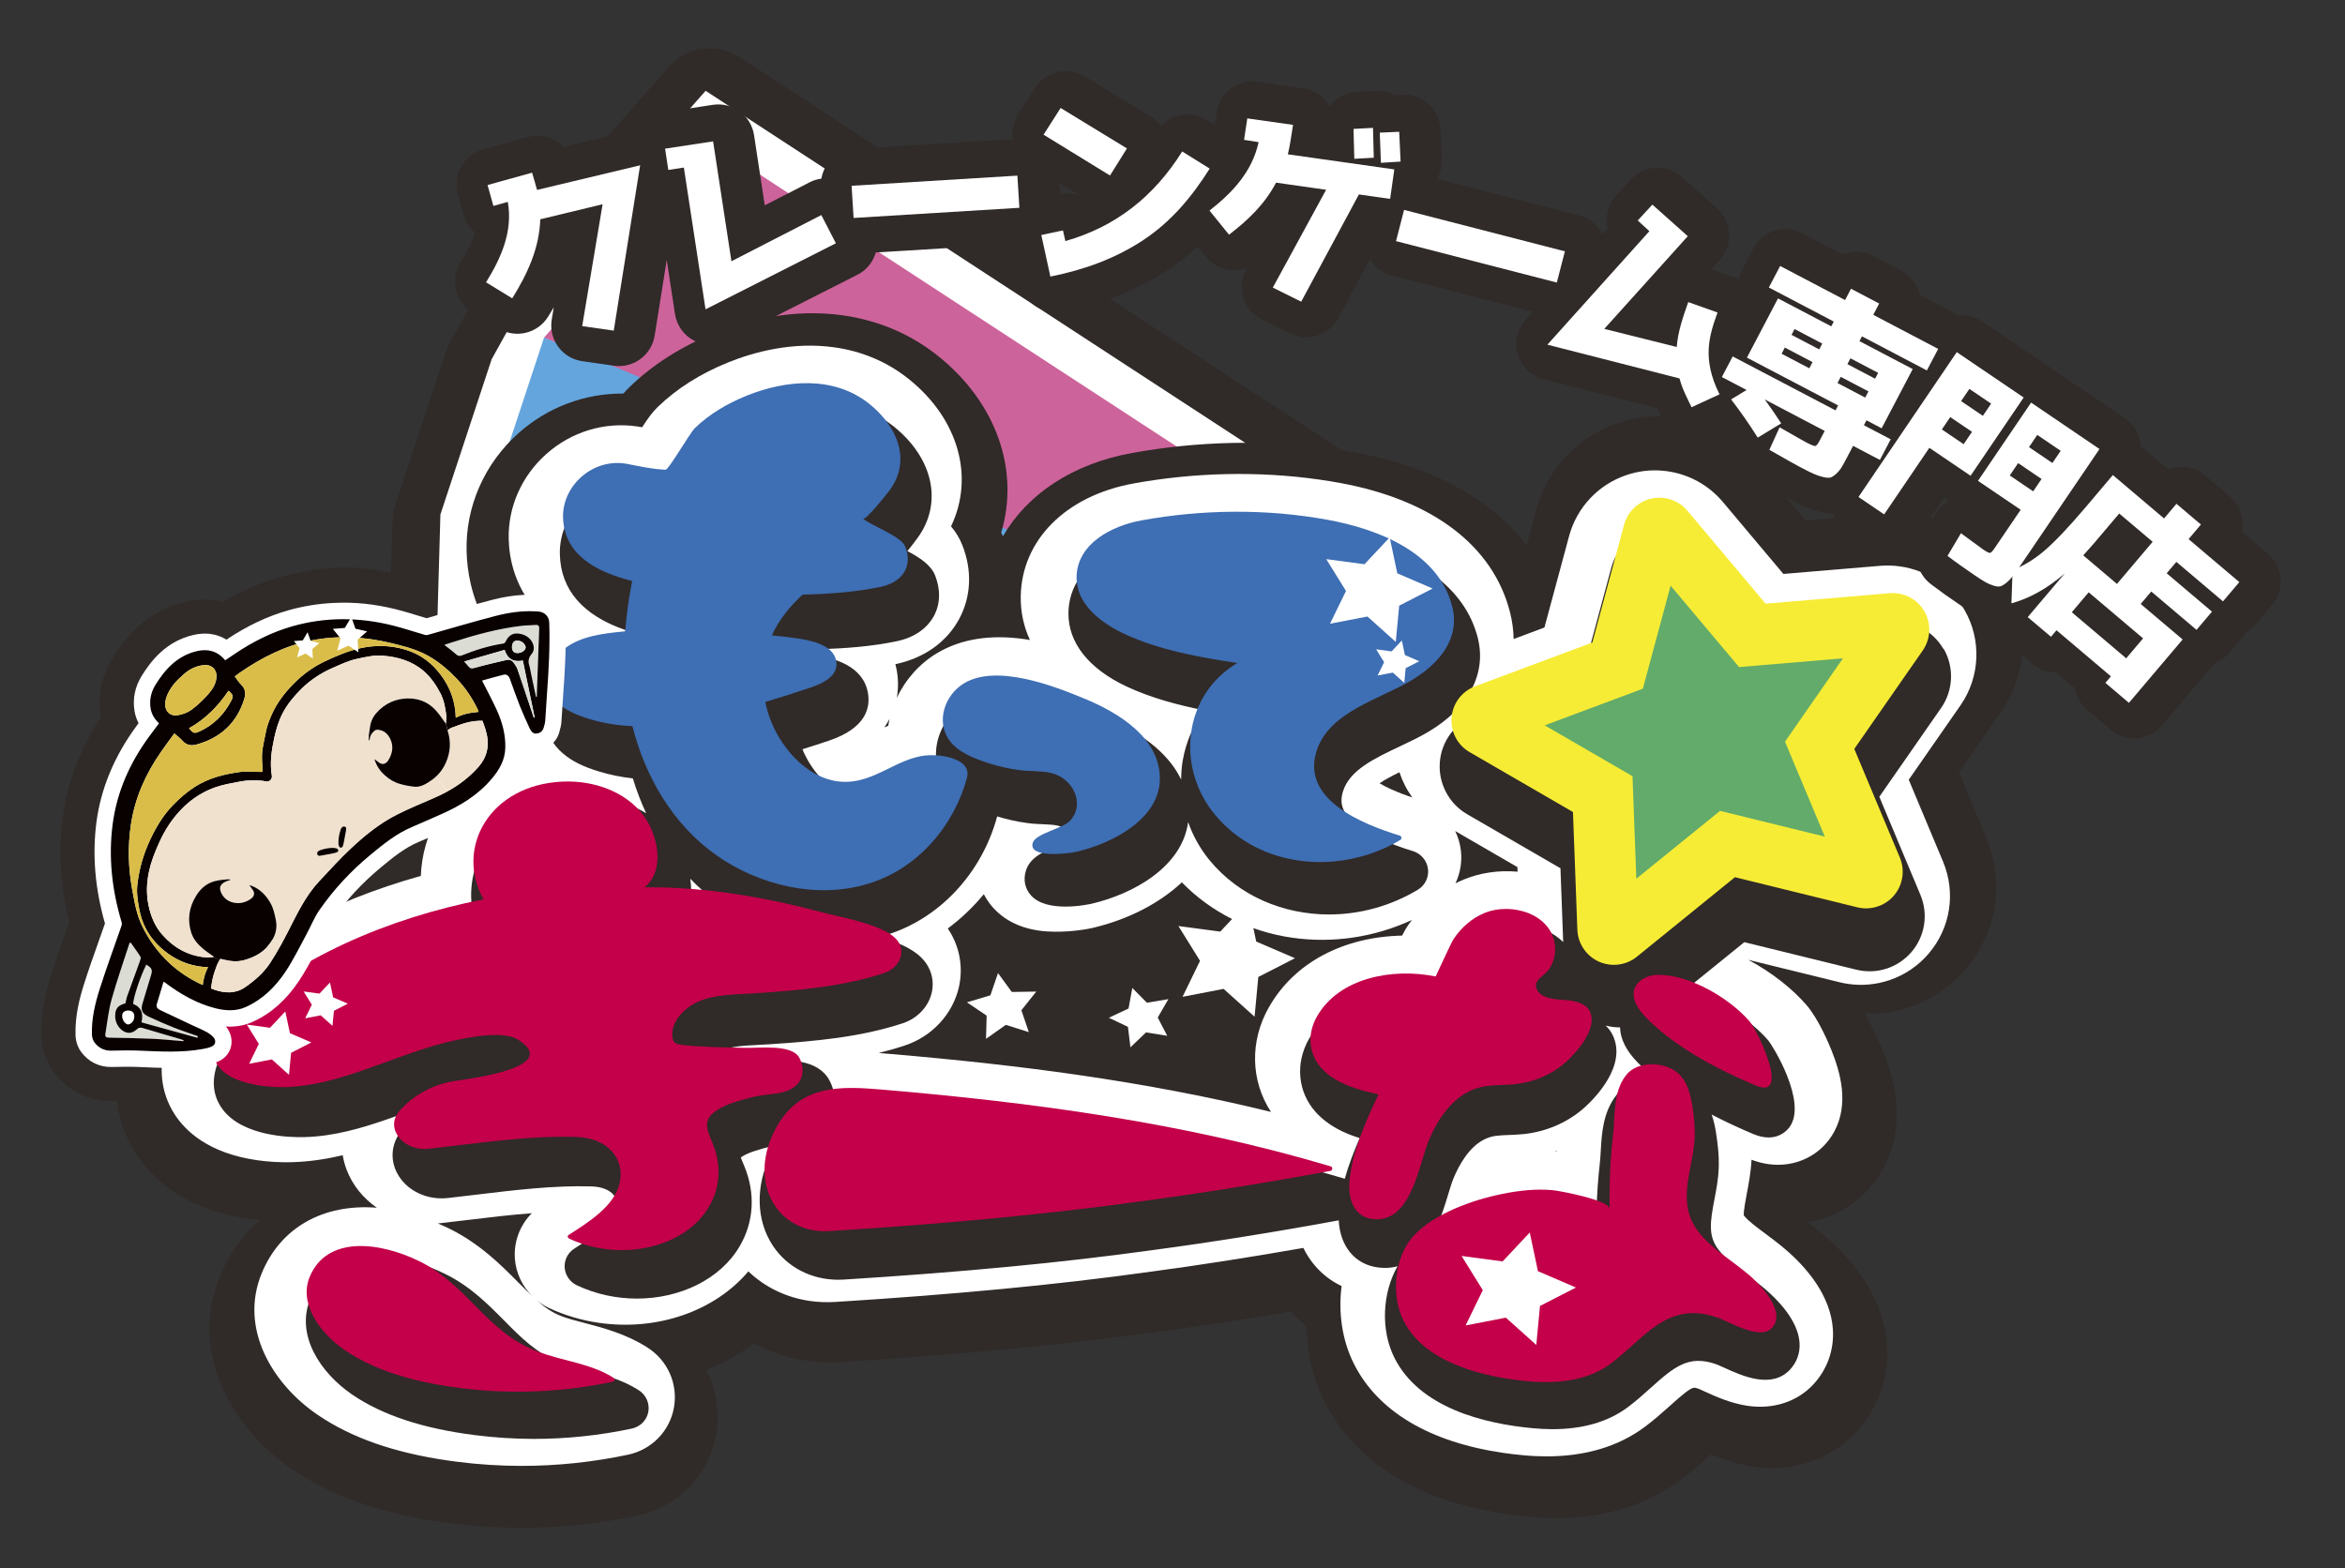 <?xml version="1.0" encoding="UTF-8"?><svg id="_レイヤー_2" xmlns="http://www.w3.org/2000/svg" viewBox="0 0 470.71 314.87"><rect x="0" y="0" width="470.71" height="314.87" fill="#333333" stroke="none"/><defs><style>.cls-1{fill:none;}.cls-2{fill:#f6ec35;}.cls-3{fill:#f0e1ce;}.cls-4{fill:#fff;}.cls-5{fill:#ffef00;}.cls-6{fill:#64a5dd;}.cls-7{fill:#c30049;}.cls-8{fill:#cd639b;}.cls-9{fill:#dbddd5;}.cls-10{fill:#dabd49;}.cls-11{fill:#090000;}.cls-12{fill:#3e6eb3;}.cls-13{fill:#62ab6b;}.cls-14{fill:#302a28;}</style></defs><g id="_レイヤー_1-2"><path class="cls-14" d="m120.36,124.68c-.2-6.22-4.81-11.24-10.95-11.94-.65-.08-1.2-.1-1.71-.12-1-.04-2.04-.04-3.07.01-2.45.13-4.93.52-7.58,1.2-3.23.83-6.43,1.75-9.59,2.66l-1.78.51c-1.36-.42-2.77-.84-4.29-1.23-3.98-1.01-8.26-1.92-12.59-1.83-4.06.09-8.35.77-12.76,2.01-3.89,1.1-7.6,2.69-11.32,4.86-1.44-.35-2.93-.49-4.45-.41-.98.05-1.99.19-3,.43-8.98,2.08-13.27,9.04-14.68,11.33-2.22,3.61-3.03,7.69-2.32,11.81v.06c-4.17,6.32-6.76,13.09-7.69,20.14-.89,6.81-.44,13.86,1.34,20.97l-.56,1.58c-1,2.83-2.04,5.76-2.99,8.75-1.02,3.21-2.17,7.53-2.04,12.49.07,2.61.91,5.16,2.37,7.17,2.8,3.88,7.16,6.03,11.92,5.92,1.56-.04,3.36-.07,5.01,0l.86.04c1.83.08,3.7.16,5.63.16.98,0,1.98-.02,3-.07,1.86-.1,3.57-.29,5.24-.58,1.07-.19,3.06-.55,5.17-1.69,2.84-1.56,4.81-4.16,5.53-7.29.13-.06.27-.11.4-.17,4.92-2.2,8.94-5.71,12.28-10.73,1.42-2.13,2.54-4.24,3.61-6.27l.08-.15c.29-.55.59-1.11.89-1.67.43-.79.81-1.57,1.14-2.26.37-.75.74-1.53,1-1.9,2.28-3.29,5.08-6.32,8.33-9.01,2.05-1.7,3.98-3.3,5.84-4.07,1.3-.55,2.61-1.13,3.77-1.64.67-.3,1.34-.6,2.03-.89,6.07-2.65,10.52-5.81,14-9.93.75-.89,2.4-2.85,3.64-5.76,4.32-.95,7.74-4.22,8.87-8.58l.04-.15c.15-.56.44-1.6.54-2.9.07-.93.13-1.86.19-2.9.05-.82.1-1.64.16-2.48.36-4.8.66-10,.49-15.46Zm-34.71-5.76h0s-.01.05-.01.05v-.05Z"/><path class="cls-14" d="m402.69,115.82c-3.93-6.81-10.66-11.37-18.44-12.49-.84-.12-1.69-.2-2.54-.24-1.08-.05-2.17-.02-3.24.07l-16.04,1.35-9.95-11.84c-4.03-4.8-9.67-7.94-15.88-8.83-.84-.12-1.7-.2-2.55-.24-2.21-.1-4.43.1-6.61.58-.88.2-1.77.44-2.64.74-8.09,2.73-14.24,9.28-16.46,17.52l-4.07,15.11-15.23,5.69c-9.19,3.43-15.66,11.97-16.49,21.75-.82,9.78,4.13,19.27,12.62,24.2l12.49,7.24.53,14.09c.36,9.72,6.09,18.25,14.94,22.26,2.2,1,4.52,1.68,6.9,2.02.83.12,1.68.2,2.53.24.37.02.75.02,1.12.02,2.78,0,5.52-.45,8.15-1.34,2.88-.97,5.54-2.44,7.9-4.35l13.07-10.59,16.29,4c.8.2,1.63.36,2.45.48.83.12,1.68.2,2.52.24,3.16.14,6.28-.31,9.27-1.32,4.35-1.47,8.23-4.09,11.22-7.59,6.3-7.36,7.88-17.49,4.14-26.42l-5.48-13.08,8.32-11.98c5.61-8.07,6.07-18.79,1.15-27.31Z"/><path class="cls-9" d="m293.66,134.77c-.14.75-.76,1.09-1.73.95-.72-.11-1.39-.81-1.27-1.33.19-.8,1.26-1.47,2.12-1.32.58.1,1.01.94.87,1.7"/><path class="cls-14" d="m330.92,134.1s0,0,0,0c-.52-2.61-2.09-4.89-4.42-6.41L148.51,11.53c-1.31-.86-2.77-1.41-4.33-1.66-3.67-.57-7.4.73-9.75,3.39l-35.18,39.9c-.46.53-.87,1.1-1.2,1.7l-7.77,13.99c-.29.52-.53,1.07-.71,1.62l-10.3,31.17c-.28.86-.44,1.75-.47,2.65l-1.68,58.83c-.14,4.97,3.7,9.34,8.93,10.16h0c.17.03.35.05.52.07l214.97,23.55c.42.05.83.07,1.24.07,2.33,0,4.58-.72,6.42-2.09,1.81-1.34,3.07-3.17,3.63-5.24,2.61-1.02,4.65-2.98,5.68-5.5l15.76-38.69c1.65-4.04.23-8.68-3.35-11.36Z"/><path class="cls-4" d="m323.49,140.41l-6.53-2.48,2.67-3.55L141.64,18.23l-35.18,39.9-7.77,13.99-7.43,22.51-2.86,8.66-.2,7.07-1.48,51.76,214.97,23.55.9-8.18,5.14,1.61,15.76-38.69Z"/><polygon class="cls-6" points="109.21 67.77 97.01 104.71 302.54 169.07 312.42 144.81 109.21 67.77"/><polyline class="cls-8" points="314.73 140.9 143.34 29.05 109.21 67.77 308.5 150.44"/><polyline class="cls-5" points="302.57 177.73 95.57 155.05 97.01 104.71 304.57 166.69"/><path class="cls-14" d="m378.78,270.25c-.47-7.91-4.84-15.59-12.63-22.23-1.15-.98-2.29-1.86-3.32-2.64,6.38-1.03,11.97-4.87,15.18-10.73,5.37-9.81,1.32-20.11-.02-23.49-.89-2.27-3.33-7.97-6.61-11.75-5.37-6.21-16.07-14.1-28.51-15.9-1.62-.23-3.25-.36-4.82-.36-2.52.02-5.01.34-7.38,1.03-4.26-7.61-12.13-13.03-21.7-14.41-2.07-.3-4.17-.39-6.26-.28-1.05-3.75-3.14-7.11-5.97-9.7,13.62-8.65,19.88-22.51,16.36-36.46-4.25-16.89-18.88-28.42-41.2-32.49-1.42-.26-2.86-.49-4.3-.7-13.16-1.9-27.16-1.61-40.51.84-11.82,2.16-20.92,8.26-25.77,16.69-.11-.25-.23-.49-.35-.74,3.73-12.49-.93-25.99-12.55-35.36-5.5-4.43-11.93-7.2-19.11-8.24-10.39-1.5-19.81,1.1-25.88,3.54-6.66,2.68-12.38,6.31-17.01,10.79-.46.45-.89.9-1.29,1.36-7.65-.07-15.15,2.7-21.01,7.91-6.87,6.1-10.68,14.75-10.46,23.72.09,3.88.9,9.06,3.76,14.28-5.79,6.78-8.18,15.81-6.13,24.33.1.42.21.83.33,1.24-4.73,3.17-8.59,7.32-11.36,12.26-1.66,2.96-2.88,6.19-3.62,9.53-17.3,5.57-32.36,14.08-43.78,24.78-3.95,3.7-6.74,8.05-8.27,12.91-2.35,7.45-1.45,15.04,2.53,21.37,3.16,5.03,9.66,11.42,22.71,13.3.77.11,1.55.2,2.34.28-3.38,2.95-6.09,6.71-7.94,11.16-6.48,15.67,2.52,30.8,14.33,38.83,7.92,5.4,17.75,8.88,30.05,10.65.65.09,1.3.18,1.94.26,4.69.6,9.39.9,14.1.9,7.8,0,15.61-.82,23.33-2.46,8.12-1.74,14.3-8.12,15.75-16.25.81-4.53.06-9.06-1.98-12.96,3.46-1.36,6.68-3.17,9.56-5.37,3.24,1.77,6.81,2.95,10.57,3.49,2.23.32,4.52.41,6.82.27,24.69-1.55,44.99-3.49,63.87-6.1,8.71-1.17,17.65-2.52,26.63-4.04.94,1.09,1.96,2.09,3.07,2.99.1,5.33,1.32,10.55,3.58,15.05,4.27,8.53,14.11,19.39,36.7,22.65,1.42.2,2.9.38,4.42.52,12.02,1.11,22.2-1.36,30.26-7.32,2.33-1.72,4.3-3.5,5.89-4.92.09-.08.21-.19.34-.31,2.33.98,5.25,2.01,8.55,2.48,7.95,1.15,15.47-1.4,20.64-6.99,4.34-4.69,6.51-10.81,6.13-17.21h0Z"/><path class="cls-4" d="m394.33,122.46h0c-2.75-4.77-7.46-7.96-12.91-8.74-1.33-.19-2.69-.23-4.04-.12l-19.4,1.63-12.13-14.43c-2.82-3.36-6.77-5.56-11.12-6.18-2.14-.31-4.29-.23-6.4.24-.62.14-1.24.31-1.85.52-5.66,1.91-9.97,6.5-11.52,12.26l-4.95,18.35-6.18,2.31c-.03-1.76-.26-3.53-.71-5.31-3.37-13.39-15.54-22.65-34.26-26.05-1.3-.24-2.63-.45-3.95-.64-12.15-1.75-25.1-1.48-37.44.78-13.57,2.48-22.43,11.4-22.58,22.72-.04,3.04.59,5.96,1.84,8.69-.33-.06-.66-.11-1-.16-6.9-1-12.83-.06-17.61,2.79-3.52,2.09-6.37,5.3-8.11,9.01.43-2.39.2-4.42,0-5.53-.08-.42-.17-.84-.28-1.25l.08-.02c5.72-1.21,10.25-4.44,12.74-9.09,2.4-4.48,2.62-9.73.62-14.79-.54-1.36-1.29-2.61-2.27-3.77,4.71-9.84,1.57-21.48-8.41-29.52-4.28-3.44-9.29-5.6-14.91-6.41-8.47-1.22-16.29.95-21.36,2.99-5.59,2.25-10.36,5.26-14.18,8.96-1.07,1.03-1.88,2.14-3.14,4.08-.35-.07-.69-.12-1.04-.17-6.54-.94-13.16,1.07-18.17,5.52-4.98,4.42-7.74,10.66-7.58,17.11.09,3.95,1.24,10.17,6.61,15.51-.61.39-1.2.8-1.76,1.24-6.22,4.83-9.13,12.59-7.42,19.75.6,2.52,1.68,4.78,3.24,6.77-6.44,2.4-11.75,6.77-15,12.57-2.02,3.61-3.15,7.66-3.31,11.78-18.1,5.07-33.64,13.38-45.18,24.19-2.87,2.69-4.87,5.79-5.96,9.24-1.59,5.02-1.01,10.09,1.62,14.27,2.2,3.5,6.87,7.97,16.67,9.38,2.24.32,4.63.46,6.92.4,3.63-.1,7.03-.64,10.25-1.4.17.99.43,1.98.8,2.94,1.19,3.11,3.33,5.71,6.05,7.6-10.76-.84-19.3,3.96-23.09,13.12-4.65,11.23,2.28,22.38,11.2,28.45,6.78,4.62,15.37,7.63,26.28,9.2.6.09,1.2.17,1.79.24,4.29.55,8.6.82,12.91.82,7.14,0,14.29-.75,21.36-2.25,4.74-1.02,8.35-4.73,9.19-9.45.85-4.74-1.25-9.49-5.36-12.09-4.32-2.74-8.91-3.94-12.61-4.91-1.74-.45-3.38-.88-4.69-1.39-1.81-.7-3.35-1.79-4.93-3.2.74.6,1.54,1.13,2.42,1.55,3.16,1.49,6.56,2.51,10.11,3.02,11.79,1.7,23.29-2.39,30-10.33,3.31,3.17,7.58,5.25,12.35,5.94,1.65.24,3.35.3,5.06.2,24.23-1.52,44.15-3.42,62.66-5.98,10.18-1.36,20.69-3,31.33-4.87,1.67,3.41,4.34,6.08,7.68,7.66-.7,5.41.13,10.93,2.45,15.57,4.8,9.59,15.22,15.79,30.13,17.94,1.28.18,2.61.34,3.95.46,1.58.15,3.12.22,4.62.22,7.78,0,14.38-1.97,19.66-5.88,1.98-1.47,3.69-3.01,5.22-4.38,2.29-2.06,4.09-3.61,4.81-3.52.13.02.41.07.73.17.29.11.79.35,1.25.56,2.24,1.02,5.3,2.42,8.73,2.91,5.14.74,9.94-.84,13.18-4.35,2.75-2.98,4.13-6.86,3.89-10.93-.42-6.98-5.46-12.67-9.62-16.21-1.38-1.18-2.78-2.21-4-3.13-1.76-1.31-3.42-2.54-4.27-3.62-.07-.82.4-3.28.58-4.23.39-2.05.84-4.36.97-6.94,1.13.43,2.24.71,3.35.87,5.46.79,10.65-1.75,13.22-6.45,3.1-5.67,1.22-11.99-.46-16.26-.41-1.03-2.56-6.32-5.1-9.25-2.72-3.14-6.85-6.5-11.66-9.05l18.37,4.51c.56.14,1.14.25,1.71.33,2.76.4,5.61.14,8.26-.76,3.05-1.03,5.76-2.86,7.85-5.31,4.41-5.15,5.52-12.24,2.9-18.5l-6.88-16.43,10.4-14.96c3.93-5.65,4.24-13.15.8-19.11Zm-215.77,21.87c-.02.11-.05.21-.07.32-.07.35-.13.7-.19,1.06-.27.1-.53.21-.79.32.4-.56.75-1.13,1.05-1.7Zm133.92,86.74s0,.09-.01.14c-.1,0-.21-.02-.31-.02.11-.04.22-.08.32-.11Zm-57.77-28.86c-3.89,6.84-3.66,14.8.41,21.03-12.15-2.99-24.99-5.44-38.88-7.45-11.36-1.64-23.73-3.01-37.81-4.21-.66-.06-1.34-.11-2.05-.17,1.73-.43,3.47-.92,5.2-1.49,5.46-1.79,9.62-6.26,10.88-11.65.96-4.15.14-8.4-2.21-11.86,2.67-1.98,5.09-4.29,7.23-6.88.16.3.33.6.51.9,1.53,2.45,4.6,5.55,10.5,6.4,4.2.6,8.92-.09,10.83-.53,7.13-1.68,13.4-4.93,17.91-9.15,5.81,5.97,13.56,9.88,22.11,11.11,8.18,1.18,16.57-.08,24.07-3.56-.33.43-.64.87-.94,1.33-.26.38-.51.79-1.02,1.81-11.85.25-21.68,5.46-26.73,14.37Zm22.21-44.95c1.03-.71,2.55-1.51,3.99-2.22.59,1.81,1.46,3.52,2.58,5.06-3.33-1.1-5.37-2.11-6.57-2.85Zm16.88,19.33c-.56.23-1.11.48-1.64.75.96-2.03,1.35-4.32,1.08-6.62-.16-1.36-.56-2.67-1.14-3.87l12.49,7.24.03.92c-3.72-.34-7.52.21-10.82,1.58Zm-189.72,80.93c-3.44-3.48-7.72-7.81-13.95-10.88-.75-.37-1.51-.69-2.27-1.02.09,0,.17,0,.26-.01,1.99-.22,3.98-.46,5.98-.7,4.19-.51,8.46-1.02,12.65-1.33-2.37,2.37-3.64,5.69-3.4,9.1.2,2.92,1.51,5.61,3.55,7.61-.89-.83-1.8-1.75-2.81-2.77Z"/><path class="cls-14" d="m390.09,130.28c-2.13-3.69-6.26-5.85-10.51-5.49l-22.72,1.91-14.27-16.98c-2.66-3.17-6.83-4.57-10.86-3.68-.39.09-.77.19-1.15.32-3.51,1.19-6.18,4.03-7.14,7.61l-5.81,21.54-21.46,8.02c-3.99,1.49-6.8,5.2-7.15,9.44-.36,4.24,1.79,8.37,5.48,10.5l18.73,10.85.55,14.82c-.61-.58-1.28-1.12-2.03-1.59-4.01-2.52-9.45-2.97-13.86-1.15-3.12,1.29-5.84,3.57-7.87,6.61-.15.22-.46.69-2.62,5.32-9.24-1.02-19.77,1.67-24.67,10.29-2.77,4.88-2.24,10.62,1.35,14.63,2.44,2.72,5.62,4.24,8.85,5.25-1.15,2.61-2.21,5.36-3,8.17-.02,0-.05-.02-.07-.03h0c-32.4-9.63-65.08-13.29-89.93-15.41-3.75-.32-8.14-.69-12.37.2.05-1.54-.31-3.13-1.1-4.58-2.32-4.25-8.29-4.08-12.24-3.96-.69.02-1.31.04-1.81.03-.84-.02-1.68-.04-2.52-.06-2.58-.06-5.04-.11-7.48-.3.21-.24.46-.48.74-.7,2.13-1.73,5.55-1.9,9.17-2.08.73-.04,1.46-.07,2.18-.12,9.21-.62,18.18-1.41,26.69-4.21,2.95-.97,5.18-3.32,5.83-6.13.6-2.61-.18-5.2-2.15-7.12-1.96-1.92-5.1-3.17-8.36-4.12.45-.12.91-.22,1.36-.35,10.61-3.22,19.13-12.29,22.25-23.67.01-.05.02-.1.03-.15,2,.62,4.07,1.08,6.17,1.35,1.03.14,2.01.18,2.97.22,1.11.05,2.16.09,3.03.29,1.13.25,1.9,1.14,2.13,1.86.2.61.03.99-.2,1.27-.39.26-1.46.7-2.18,1-2.47,1.02-5.27,2.17-6.13,4.88-.59,1.84-.21,3.67,1.05,5.04,1.61,1.74,4.38,2.2,6.88,2.2,2.73,0,5.12-.55,5.31-.59,8.4-1.98,18.11-7.41,19.31-16.38.98,2.78,2.43,5.41,4.38,7.75,5.87,7.08,14.72,10.8,23.9,10.8,6.06,0,12.26-1.62,17.84-4.97,1.43-.86,2.23-2.49,2.03-4.14-.2-1.68-1.38-3.1-3.01-3.61,0,0-.01,0-.02,0-9.44-2.91-12.71-5.98-13.79-8.04-.64-1.22-.71-2.48-.23-3.99,1.34-4.23,6.22-6.54,11.39-8.99,1.95-.92,3.96-1.87,5.77-2.95,8.09-4.82,11.69-11.69,9.88-18.86-2.56-10.15-12.44-17.29-27.84-20.09-12.33-2.25-25.58-2.2-38.31.13-7.31,1.34-15.89,6.06-16.01,14.97-.08,5.97,4.08,11.22,11.69,14.78,4.97,2.32,10.39,3.75,15.64,4.78-2.23,2.88-3.74,6.3-4.39,10.07-.22,1.27-.3,2.54-.32,3.82-2.05-4.29-6.54-8.91-15.72-12.72-8.83-3.66-19.92-7.3-27.39-2.86-2.99,1.78-5.19,4.87-5.88,8.27-.38,1.9-.28,3.78.27,5.53-.21.02-.44.03-.62.05-3.27.39-6.06,1.75-8.51,2.95-2.41,1.18-4.49,2.2-6.68,2.27-4.97.16-9.5-4.67-11.48-9.57,1.92-.6,3.71-1.18,5.38-1.75,7.4-2.51,8.3-6.62,7.75-9.62-.98-5.38-6.75-6.86-10.06-7.42.38-.44.79-.87,1.23-1.32,4.3-.16,9.6-.51,14.72-1.6,3.39-.72,6.01-2.52,7.38-5.08,1.28-2.38,1.36-5.25.23-8.09-.85-2.15-3.04-3.56-5.56-4.91.63-.76,1.31-1.64,2.06-2.67,5.06-6.97,3.15-15.92-4.74-22.29-7.14-5.75-17.42-6.57-28.19-2.23-4.61,1.85-8.5,4.3-11.56,7.26-.69.66-1.4,1.74-3.12,4.43-.48.75-1.15,1.8-1.7,2.61-1.37-.17-2.71-.43-4.18-.72l-1.02-.2c-4.3-.84-8.73.34-12.14,3.23-3.4,2.87-5.28,6.96-5.18,11.2.17,7.17,4.6,12.29,13.2,15.25-.21,1.31-.39,2.61-.53,3.89-3.53.45-7.61,1.33-10.88,3.87-3.76,2.92-5.55,7.48-4.55,11.62,1.48,6.19,8.16,8.25,10.68,9.02,2.12.65,4.38,1.11,6.73,1.37.74,2.43,1.64,4.77,2.68,7-3.85-2.33-8.62-3.53-13.69-3.33-8.38.33-15.51,4.34-19.09,10.72-2.36,4.22-2.95,9.1-1.75,13.72-19.2,4.41-36.06,12.79-47.84,23.82-1.9,1.78-3.21,3.78-3.89,5.96-1.27,4.02-.02,6.87,1.24,8.56,4.12,5.46,13.62,5.65,16.43,5.57,5.9-.16,11.31-1.76,16.27-3.46,1.73-.59,3.45-1.22,5.16-1.85,3.67-1.34,7.14-2.61,10.8-3.56,4.18-1.08,7.29-1.47,9.29-1.5-1.73.46-4.26.98-7.94,1.51l-.37.05c-5.37.77-10.35,3.49-13.67,7.44-2.09,2.5-2.44,5.82-.91,8.66,1.84,3.43,5.91,5.41,10.13,4.94,1.95-.22,3.91-.45,5.87-.69,7.62-.92,15.51-1.87,23.03-1.64,2.05.06,3.7.74,4.51,1.85.73.99.62,2.11.41,2.86-.82,2.89-4.75,5.42-8.22,7.65l-.27.18c-1.25.82-1.96,2.26-1.86,3.75.11,1.53,1.04,2.89,2.44,3.56,3.84,1.81,8,2.67,12.06,2.67,8.56,0,16.71-3.81,20.63-10.51,2.86-4.89,3.19-10.59.94-16.06l-.22-.53c-.16-.37-.37-.87-.49-1.24,1.42-1.04,4.03-1.7,6.22-2.26.23-.06.5-.1.77-.15-.33.55-.65,1.12-.95,1.74-3.16,6.42-3,13.31.42,18.44,2.87,4.3,7.72,6.79,13.12,6.79.37,0,.74-.01,1.12-.04,23.9-1.5,43.53-3.37,61.77-5.89,12.35-1.65,24.98-3.68,37.55-6,.24,5.17,3.25,8.88,7.9,9.46.5.06.98.09,1.45.09.88,0,1.69-.13,2.45-.33-3.05,5.32-3.43,12.77-.64,18.35,5.03,10.05,17.91,13.25,27.83,14.17,1.34.12,2.63.19,3.89.19,6.1,0,11.16-1.46,15.08-4.37,1.69-1.25,3.18-2.59,4.63-3.9,4.88-4.39,7.68-6.61,13-4.83.41.14,1.15.48,1.88.8,3.53,1.61,9.45,4.3,13.14.31,1.35-1.47,2.01-3.31,1.89-5.32-.27-4.52-4.46-8.73-6.93-10.84-1.18-1-2.4-1.91-3.59-2.8-2.22-1.65-4.31-3.21-5.76-5.1-2.09-2.73-1.69-5.49-.8-10.14.38-1.99.77-4.04.85-6.21.1-2.65-.24-5.19-.54-7.11-.12-.76-.34-2.13-.88-3.66,2.53,1.32,5.28,2.61,8.32,3.9,1.19.5,2.22.7,3.11.7,2.45,0,3.77-1.49,4.2-2.07,3.68-5.07-3.51-16.54-4.25-17.4-3.62-4.19-10.25-8.6-16.78-10.05l11.96-9.69,22.5,5.53c2.05.5,4.19.41,6.18-.26,1.89-.64,3.57-1.78,4.87-3.29,2.73-3.2,3.42-7.59,1.8-11.47l-8.25-19.7,12.42-17.86c2.44-3.5,2.63-8.15.5-11.85Zm-87.76,136.46l.09-.19c.57-1.16.5-2.54-.17-3.64l.2.03c1.21.16,2.43-.27,3.27-1.16l.42-.45.12.58c.26,1.21,1.08,2.21,2.21,2.7l.15.06c-1.14.59-1.9,1.73-2.02,3.01l-.02.26-.44-.4c-.7-.63-1.61-.97-2.54-.97-.24,0-.48.02-.72.07l-.55.11Zm22.12-46.86c-2.69,3.44-2.93,7.71-3.13,11.14-.05.9-.1,1.79-.2,2.64-.33,2.95-.55,5.97-.64,9.04-.14-.04-.27-.07-.4-.11-2.64-.69-5.73-1.26-6.78-1.36-3.31-.32-6.96-.06-11.15.79-2.92.59-8.95,2.1-14.2,5.19,1.26-2.53,2.08-5.22,2.7-7.27.39-1.29.76-2.51,1.09-3.32,1.15-2.78,3.18-6.41,6.31-7.91h0c.73-.35,1.47-.57,2.28-.67.83-.1,1.71-.14,2.66-.17.93-.04,1.85-.08,2.78-.17,4.66-.47,9.07-2.4,12.4-5.44,2.03-1.85,8.43-8.34,5.57-14.39-.3-.64-.76-1.33-1.44-1.97.91.24,1.84.37,2.77.37.04,0,.08,0,.12,0,.06,2.32,1.23,4.68,3.52,7.03.96.99,2.03,1.96,3.15,2.9-2.84.16-5.64,1.27-7.42,3.68Zm-8.3-18.15c.56.77,1.22,1.46,1.97,2.07-.68-.16-1.41-.29-2.25-.36l-.47-.03c-.06,0-.13,0-.21-.01.37-.53.69-1.09.96-1.66Zm-171.77-20.28c.06.04.12.08.18.12-2.04-.2-4.05-.37-6.02-.46.27-1.51.25-3.1.02-4.68,1.8,1.86,3.74,3.55,5.82,5.02Z"/><path class="cls-14" d="m128.18,279.09c-3.3-2.1-6.91-3.04-10.39-3.95-1.95-.51-3.79-.99-5.49-1.65-4.59-1.77-7.76-4.98-11.11-8.37-3.34-3.37-6.79-6.86-11.84-9.35-3.37-1.66-12.02-5.23-19.46-2.43-3.51,1.32-6.14,3.9-7.61,7.46-3,7.26,2.06,14.86,8.41,19.19,6.08,4.14,14.13,6.8,24.61,8.14,3.95.5,7.92.76,11.88.76,6.57,0,13.14-.69,19.64-2.07,1.71-.37,3.02-1.69,3.32-3.37.3-1.7-.46-3.41-1.95-4.35Z"/><polygon class="cls-4" points="250.49 181.13 252.16 189.04 259.94 192.38 252.58 196.15 251.83 204.13 245.61 198.54 237.37 200.13 240.88 192.91 236.54 185.92 244.94 187.04 250.49 181.13"/><polygon class="cls-4" points="200.33 195.37 203.1 199.16 208.01 199.08 205.02 202.83 206.52 207.23 201.9 205.76 197.92 208.57 198.05 203.91 194.09 201.24 198.8 199.83 200.33 195.37"/><polygon class="cls-4" points="227.29 198.36 230.22 201.32 234.53 200.6 232.39 204.29 234.3 207.96 230.04 207.28 226.91 210.27 226.41 206.16 222.58 204.34 226.53 202.48 227.29 198.36"/><path class="cls-12" d="m280.95,167.76c-7.57-2.34-19.77-7.23-16.68-16.96,2.49-7.87,12.48-10.3,19.02-14.19,5.42-3.23,9.87-8.26,8.22-14.81-2.73-10.83-14.73-15.56-25.08-17.45-12.28-2.24-25.15-2.09-37.31.13-6.06,1.11-12.93,4.72-13.02,11.39-.07,5.42,4.88,9.2,9.59,11.4,6.96,3.25,15.06,4.71,22.68,5.84-10.79,6.37-12.46,20.85-4.49,30.47,9.17,11.04,25.47,12.09,37.21,5.05.38-.23.26-.75-.16-.88Z"/><path class="cls-12" d="m232.82,156.3c0-8.05-8.08-13.11-15.05-16-6.48-2.69-17.74-6.99-24.23-3.13-3.88,2.31-5.77,7.69-2.92,11.55,1.78,2.39,5.01,3.59,7.79,4.5,2,.65,4.06,1.11,6.14,1.39,2.1.28,4.31.11,6.38.57,4.33.96,6.99,6.08,3.91,9.55-1.44,1.62-6.93,2.59-7.53,4.46-1,3.12,6.88,2.27,8.84,1.81,7.21-1.7,16.68-6.61,16.67-14.71Z"/><path class="cls-2" d="m376.91,181.99c-1.3.44-2.72.51-4.1.17l-24.56-6.04-19.68,15.96c-.69.56-1.46.98-2.27,1.25-1.73.59-3.66.51-5.38-.27-2.53-1.15-4.2-3.63-4.3-6.41l-.88-23.62-20.74-12.02c-2.46-1.42-3.87-4.14-3.63-6.97.24-2.83,2.09-5.27,4.75-6.26l23.51-8.78,6.37-23.65c.64-2.38,2.43-4.27,4.74-5.04.25-.08.5-.16.76-.21,2.67-.59,5.45.35,7.21,2.44l15.69,18.66,24.91-2.1c2.83-.24,5.55,1.18,6.97,3.64,1.42,2.46,1.29,5.53-.33,7.86l-13.74,19.76,9.15,21.83c1.07,2.56.61,5.5-1.19,7.61-.88,1.03-2,1.77-3.23,2.18Z"/><polygon class="cls-13" points="345.26 162.8 328.46 176.42 327.69 155.84 310.07 145.63 329.77 138.27 335.34 117.59 349.08 133.93 369.94 132.17 358.3 148.91 366.29 167.97 345.26 162.8"/><path class="cls-7" d="m333.49,207.12c5.64,4.62,12.23,7.99,18.98,10.84,6.96,2.94.5-10.83-1.3-12.92-3.98-4.6-11.9-9.31-18.29-9.33-2.1,0-4.34,1.1-4.85,3.02-.53,1.99.87,4,2.36,5.54.97,1,2.01,1.95,3.1,2.85Z"/><path class="cls-7" d="m295.02,219.05c1.06-.51,2.22-.86,3.49-1.02,1.84-.23,3.72-.17,5.57-.36,3.87-.39,7.54-1.98,10.33-4.51,2.25-2.05,6.31-6.73,4.74-10.06-.77-1.63-2.92-2.16-4.78-2.3-1.98-.15-5.37-.21-6.01-2.54-.43-1.55,1.66-2.39,2.44-3.47.95-1.32,1.45-2.96,1.36-4.59-.39-6.61-8.63-9.18-14.19-6.89-2.61,1.07-4.71,3-6.22,5.26-.41.61-3.57,7.48-3.57,7.48-8.75-1.78-19.43.28-23.84,8.05-1.88,3.31-1.81,7.31.89,10.32,2.84,3.17,7.38,4.4,11.48,5.3-2.58,5.42-5.33,11.57-5.84,17.55-.27,3.11.71,6.98,4.6,7.47,7.82.99,9.3-10.87,11.31-15.72,1.63-3.93,4.24-8.05,8.25-9.97Z"/><path class="cls-7" d="m350.9,255.83c-3.32-2.83-7.34-5.09-10-8.56-4.61-6.03-.97-12.53-.73-18.98.08-2.15-.16-4.31-.5-6.45-.44-2.79-1.4-6.05-4.41-7.39-2.89-1.29-7.02-1.08-8.92,1.5-2.58,3.31-2.12,8.07-2.57,11.99-.56,4.91-.76,9.84-.66,14.79-.04-1.78-9.96-3.63-11.41-3.77-3.36-.32-6.86.08-10.13.74-6.01,1.22-13.71,3.95-17.84,8.44-3.87,4.21-4.56,11.92-2.02,16.98,4.28,8.56,16.08,11.38,25.02,12.2,5.77.53,11.91-.07,16.52-3.49,6.81-5.04,11.26-12.71,21.29-9.37,2.65.88,8.74,4.75,11.13,2.16,3.03-3.28-2.34-8.74-4.76-10.8Z"/><path class="cls-12" d="m185.75,151.67c-5.64.67-9.93,5.12-15.68,5.3-7.24.22-13.01-6.3-15.34-12.26-.48-1.23-.85-2.5-1.11-3.78,3-.9,5.99-1.84,8.95-2.84,2.48-.84,5.85-2.33,5.28-5.4-.62-3.37-5.38-4.18-8.21-4.58-1.56-.22-3.13-.4-4.7-.53,1.42-3.2,3.61-5.82,6.15-8.18,5.26-.15,10.63-.51,15.68-1.58,4.27-.9,6.56-4,4.92-8.13-.79-2-6.75-4.16-8.46-5.55.53.41,4.89-5.07,5.39-5.77,4.36-6,1.5-12.75-4.09-17.26-7.12-5.73-16.75-4.85-24.63-1.68-3.83,1.54-7.52,3.7-10.43,6.53-1,.97-5.25,8.38-5.87,8.35-2.7-.13-4.98-.64-7.65-1.16-6.85-1.33-13.09,4.31-12.93,10.71.18,7.61,6.82,11.02,13.87,12.78-.66,3.34-1.14,6.72-1.39,10.11-.14.01-.29.02-.43.04-4.03.4-8.51.92-11.72,3.42-2.34,1.82-3.93,4.86-3.22,7.82.86,3.61,4.83,5.31,8.18,6.33,2.84.87,5.73,1.31,8.64,1.43,2.48,9.94,7.99,19.65,16.79,25.88,8.61,6.11,20.27,8.87,30.47,5.78,10.1-3.06,17.26-11.66,19.88-21.24,1.09-3.98-5.41-4.87-8.34-4.52Z"/><path class="cls-7" d="m130.77,178.14c-.46,0-.91,0-1.36,0,4.25-3.53,2.6-10.72-.36-14.58-3.46-4.51-9.66-6.9-16.04-6.64-14.67.59-21.76,13.26-15.96,23.65-19.28,3.75-37.99,11.93-50.91,24.04-1.35,1.26-2.38,2.74-2.9,4.37-2.37,7.49,7.68,9.45,14.08,9.28,5.36-.15,10.44-1.63,15.29-3.29,5.45-1.86,10.73-4.07,16.4-5.54,3.36-.87,11.65-2.73,14.87-.75,8.92,5.49-8.86,7.81-12.38,8.31-4.58.66-8.76,3.02-11.41,6.18-2.84,3.39.88,8.03,5.94,7.47,9.88-1.1,19.89-2.68,29.72-2.37,6.51.2,9.92,4.74,8.53,9.64-1.25,4.4-6.05,7.41-10.16,10.05-.27.18-.17.57.12.71,10.02,4.73,23.14,2.03,28.07-6.38,2.37-4.05,2.48-8.52.71-12.82-.81-1.97-1.98-4.14-.02-5.87,2.05-1.82,5.34-2.64,8.17-3.36,3.19-.81,7.22-.26,9.17-2.92,1.06-1.45.94-3.42.1-4.97-1.51-2.77-8.05-1.89-10.93-1.97-4.04-.11-8.1-.12-12.13-.54-1.49-.15-2.29-.25-2.43-1.73-.07-.73.06-1.5.31-2.19.46-1.3,1.44-2.49,2.6-3.42,3.66-2.96,8.77-2.74,13.61-3.07,8.93-.6,17.72-1.34,26.01-4.07,3.24-1.07,4.65-4.66,2.24-7-2.9-2.83-10.73-4.13-14.89-5.24-10.87-2.9-22.65-4.95-34.05-4.98Z"/><path class="cls-7" d="m123.11,276.6c-4.56-2.9-10.29-3.35-15.36-5.31-10.17-3.94-13.86-13.28-23.49-18.03-7.89-3.89-18.6-5.34-22.1,3.11-2.22,5.36,2.03,11.28,7.11,14.74,6.56,4.47,14.94,6.53,23.17,7.58,10.24,1.31,20.63.83,30.54-1.27.49-.11.49-.59.12-.82Z"/><path class="cls-7" d="m267.1,234.17c-29.66-8.82-59.84-12.84-90.03-15.41-8.59-.73-16.99-1.11-21.71,8.49-5.25,10.67,1.01,20.56,11.12,19.92,20.76-1.3,41.52-3.08,62.1-5.92,12.88-1.73,25.71-3.79,38.49-6.17.42-.08.5-.77.03-.91Z"/><polygon class="cls-4" points="308.38 270.03 302.27 264.55 294.19 266.11 297.64 259.03 293.38 252.16 301.62 253.26 307.07 247.45 308.71 255.22 316.34 258.5 309.12 262.2 308.38 270.03"/><path class="cls-4" d="m108.59,119.52c-.4-.05-.77-.06-1.09-.08h-.1c-.79-.04-1.6-.04-2.41,0-1.99.1-4.03.43-6.23,1-3.17.82-6.34,1.73-9.41,2.61-1.25.36-2.49.72-3.73,1.07-.51-.15-1.03-.31-1.54-.47-1.41-.43-2.86-.88-4.35-1.26-4.36-1.1-8.41-1.57-12.95-1.33-2.99.15-5.98.65-8.87,1.46-4.24,1.2-8.32,3.13-12.46,5.9-1.43-.88-3.06-1.29-4.82-1.2-.59.03-1.2.12-1.81.26-5.56,1.29-8.59,5.32-10.4,8.25-1.34,2.18-1.83,4.62-1.41,7.07.14.84.42,1.64.81,2.39-.17.23-.34.45-.5.68-4.4,6-7.07,12.45-7.96,19.18-.86,6.57-.28,13.42,1.71,20.35-.41,1.19-.83,2.38-1.26,3.57-.99,2.79-2.01,5.67-2.93,8.57-.86,2.7-1.83,6.3-1.72,10.24.03,1.23.43,2.45,1.08,3.35,1.48,2.05,3.69,3.15,6.21,3.09,1.66-.04,3.59-.08,5.47,0l.84.04c2.6.11,5.29.23,8,.09,1.57-.08,3-.24,4.38-.49.83-.15,1.98-.35,3.09-.96,1.23-.67,2.04-1.84,2.22-3.2.17-1.28-.24-2.6-1.11-3.61.5.03.98.04,1.46.01,1.36-.07,2.65-.38,3.85-.91,3.71-1.66,6.78-4.37,9.39-8.29,1.23-1.84,2.25-3.77,3.23-5.63.34-.65.68-1.29,1.03-1.93.36-.67.69-1.33,1-1.97.5-1.03.98-2.01,1.53-2.81,2.63-3.8,5.86-7.29,9.59-10.38,2.34-1.94,4.77-3.94,7.55-5.11,1.23-.51,2.45-1.06,3.63-1.58.69-.31,1.38-.61,2.08-.92,5.07-2.22,8.73-4.78,11.51-8.07,1.47-1.75,3.44-4.51,3.52-8.34,0-.21,0-.42,0-.63,1.16,1,2.42,1.08,3.04,1.05.03,0,.1,0,.13,0,2.18-.18,3.88-1.59,4.42-3.7.02-.09.05-.18.07-.27.11-.41.27-.96.32-1.61.07-.91.12-1.81.18-2.72.05-.88.1-1.75.17-2.64.34-4.61.64-9.59.47-14.73-.09-2.8-2.18-5.06-4.94-5.38Z"/><path class="cls-9" d="m107.61,139.92c-.36-1.7-.73-3.4-1.09-5.1-.06-.29-.08-.59-.17-.87-.32-.97-.41-1.75.37-2.66,1.11-1.29.02-3.42-1.85-3.95-1.68-.48-2.66-.03-3.42,1.53-.07.14-.25.29-.4.31-2.87.45-5.62,1.28-8.28,2.37-.47.19-.81.15-1.23-.22-.71-.65-1.5-1.21-2.34-1.88.53-.17,1-.33,1.48-.49,4.6-1.47,9.24-2.78,14.09-3.34.88-.1,1.77-.08,2.66-.16.66-.06.84.2.81.83-.15,3.97-.28,7.95-.42,11.92-.02.55-.04,1.11-.06,1.66-.05.01-.1.02-.15.03"/><path class="cls-9" d="m36.79,209.06c-2.09-.17-4.18-.39-6.26-.48-2.84-.13-5.67-.17-8.51-.22-.76-.01-.97-.13-.86-.87.37-2.3.62-4.65,1.25-6.88,1.07-3.82,2.39-7.55,3.6-11.33.08.02.16.03.24.05.65.92,1.33,1.83,1.92,2.78.12.2-.02.6-.12.87-.84,2.33-1.7,4.66-2.54,7-.17.46-.24.97-.35,1.47-1.57.48-2.05,1.05-2.08,2.52-.03,1.37.79,2.75,2.03,3.27.92.38,1.72,0,2.36-.59.39-.37.7-.37,1.2-.22,2.47.76,4.96,1.47,7.44,2.19.23.07.46.16.69.24-.01.06-.02.13-.03.19"/><path class="cls-9" d="m28.4,205.26c.4-1.7.04-3.03-1.68-3.7.13-1.59,1.47-5.57,2.65-7.89,1.13.72,1.27,1.03.9,2.26-.55,1.83-1.12,3.66-1.66,5.5-.39,1.33-.13,2.02,1.15,2.63,1.66.8,3.35,1.53,5.05,2.21,1.61.64,3.26,1.17,4.9,1.75-.03.11-.06.22-.09.33-3.71-1.02-7.42-2.04-11.22-3.09"/><path class="cls-11" d="m108.2,122.79c1.17.13,2.01,1.04,2.05,2.21.16,4.82-.11,9.6-.46,14.38-.13,1.78-.21,3.57-.35,5.35-.03.45-.18.89-.3,1.33-.2.77-.77,1.16-1.5,1.22-.7.06-1.08-.54-1.34-1.1-.67-1.46-1.35-2.93-1.94-4.42-.72-1.81-1.35-3.66-2.02-5.49-.21-.6-.67-.95-1.24-.81-1.5.36-2.97.81-4.34,1.18.99,1.97,2.03,3.9,2.95,5.9,1.1,2.41,1.78,4.91,1.72,7.55-.05,2.53-1.22,4.48-2.74,6.28-2.79,3.31-6.39,5.47-10.31,7.18-1.89.82-3.76,1.68-5.66,2.48-3.17,1.33-5.78,3.46-8.38,5.61-3.89,3.22-7.32,6.89-10.2,11.04-1.09,1.56-1.8,3.4-2.72,5.09-1.34,2.46-2.57,5-4.11,7.31-2.03,3.04-4.59,5.58-8,7.11-1.98.88-4.07.75-6.15.22-3.65-.94-6.89-2.79-9.93-5.06-.09-.07-.19-.13-.4-.26-.47,1.55-.93,3.03-1.36,4.52-.16.55.13.93.65,1.17,2.14,1,4.27,2.02,6.41,3.03.96.45,1.93.85,2.87,1.35.5.26.96.61,1.36,1,.61.6.6,1.47-.11,1.87-.62.34-1.37.47-2.09.6-4.12.73-8.31.49-12.5.31-1.9-.08-3.8-.05-5.69,0-1.45.03-2.61-.55-3.46-1.73-.29-.41-.44-1.01-.46-1.51-.09-3.18.63-6.21,1.57-9.16,1.35-4.26,2.92-8.45,4.37-12.67.08-.23.09-.52.01-.76-1.94-6.48-2.65-13.04-1.79-19.62.86-6.59,3.51-12.42,7.35-17.65.63-.86,1.27-1.7,1.95-2.61-.86-.83-1.47-1.79-1.67-2.96-.3-1.76.1-3.37.97-4.78,1.98-3.21,4.47-5.87,8.34-6.77,2.13-.49,4.07-.06,5.65,1.85.64-.43,1.28-.86,1.92-1.29,3.6-2.43,7.45-4.38,11.67-5.57,6.6-1.86,13.32-1.82,20.12-.11,2.17.55,4.3,1.27,6.45,1.89.17.05.38.02.55-.03,4.55-1.28,9.08-2.64,13.66-3.82,2.48-.64,5.05-1.02,7.68-.91.31.01.63.02.94.06Zm.04,3.52c.02-.63-.15-.9-.81-.83-.88.08-1.78.06-2.66.16-4.85.56-9.49,1.86-14.09,3.34-.48.15-.96.31-1.49.49.84.66,1.62,1.23,2.34,1.88.42.38.75.42,1.23.22,2.66-1.08,5.41-1.92,8.28-2.37.15-.02.33-.16.4-.31.76-1.56,1.74-2.01,3.42-1.53,1.86.53,2.95,2.66,1.85,3.95-.77.91-.69,1.69-.37,2.66.09.28.11.57.17.86.36,1.7.73,3.4,1.09,5.1.05-.01.1-.02.15-.03.02-.55.04-1.11.05-1.66.14-3.97.27-7.95.43-11.92Zm-2.74,3.79c.11-.43-.46-1.18-1.03-1.36-.86-.28-1.43-.06-1.62.62-.22.8.02,1.52.58,1.69.79.25,1.9-.25,2.07-.95Zm-.56,2.52c-1.74.34-3.01-.19-3.65-2.14-2.7.78-5.33,1.54-8.1,2.33.38.42.64.65.84.93.35.47.68.5,1.24.34,2.12-.59,4.28-1.08,6.44-1.59.56-.14,1.06.07,1.41.56.28.4.59.82.75,1.27.89,2.54,1.72,5.08,2.58,7.63.24.7.47,1.42.7,2.13.06-.02.12-.03.18-.04-.78-3.79-1.58-7.58-2.38-11.43Zm-13.35,3.56c-1.93-2-4.01-3.74-6.52-4.96-1.19-.57-2.41-1-3.65-1.35-.96-.28-1.93-.51-2.9-.75-5.3-1.28-10.58-1.59-15.84-.57-5.39,1.04-10.12,3.46-14.55,6.51-.32.22-.63.47-1,.75.46.6.82,1.21,1.31,1.68.89.87.89,1.88.59,2.85-1.5,4.84-4.79,7.83-9.61,9.15-.98.26-1.98.17-2.79-.77-.44-.51-1.02-.92-1.64-1.46-.94,1.29-1.85,2.5-2.7,3.74-3.03,4.38-5.21,9.17-6.01,14.56-.64,4.3-.55,8.64.25,13,.48,2.59.9,5.19,2.11,7.58.08.17.17.33.26.5,2.72,5.14,6.7,8.81,11.79,11.12.17-1.25.46-2.44,1.07-3.6-.35-.01-.67,0-.99-.04-3.06-.3-5.69-1.48-7.94-3.36-1.49-1.24-2.69-2.67-3.56-4.33-.63-1.21-1.08-2.53-1.34-3.99-.28-1.56-.55-3.12-.37-4.77.34-3.13,1.2-6.15,2.59-9.11,1.18-2.51,2.58-4.86,4.54-6.89,1.34-1.39,2.77-2.65,4.39-3.68,2.81-1.81,5.87-2.55,8.95-2.98,1.42-.2,2.85-.04,4.27-.03.42,0,.43-.02.41-.44-.06-1.16-.2-2.33-.09-3.5.13-1.35.49-2.71.74-4.07.2-1.09.59-2.13,1.03-3.17,1.22-2.88,3.15-5.28,5.46-7.41,1.63-1.5,3.45-2.71,5.41-3.64,2.3-1.09,4.62-2.06,7.07-2.61,3.13-.7,6.11-.57,8.95.27.19.05.38.11.57.18,2.71.9,4.86,2.57,6.57,4.82,1.9,2.5,3,5.34,3.07,8.7,1.45-.79,2.98-1.04,4.56-1.18-.05-.16-.08-.26-.1-.36-1.09-2.32-2.51-4.47-4.36-6.39Zm5.87,10.3c-.19-.6-.39-1.19-.61-1.77-.98-.01-1.96.07-2.95.32-1.07.26-2.12.67-3.16,1.05-.31.11-.59.33-.89.51l-.35-1.29c.03-.59.13-1.16.08-1.69-.18-1.54-.47-3.04-1.16-4.39-.86-1.68-1.92-3.21-3.33-4.45-2.33-2.04-5.22-2.9-8.38-3.14-1.7-.13-3.42.3-5.13.66-1.64.35-3.17,1.1-4.73,1.77-2.36,1.04-4.52,2.41-6.39,4.28-1.45,1.45-2.76,3-3.71,4.82-.83,1.6-1.32,3.26-1.7,4.97-.56,2.55-.91,5.06-.49,7.54.13.77-.45,1.34-1.19,1.21-.34-.06-.67-.14-1.02-.16-1.35-.06-2.7-.1-4.07.17-1.65.33-3.32.58-4.92,1.13-4.27,1.46-7.49,4.4-9.9,8.27-.89,1.43-1.58,2.99-2.22,4.53-1.5,3.58-2.17,7.17-1.45,10.82.46,2.33,1.34,4.39,2.83,6.07,2.22,2.51,5.02,4.13,8.54,4.49.57.06,1.17-.03,1.75-.05,0-.02-.01-.04-.02-.06l1.15.72c-.44.71-.68,1.46-.94,2.22-.4,1.15-.62,2.29-.71,3.42.21.08.42.16.63.24,2.16.76,4.28.82,6.21-.51,1.95-1.36,3.74-2.91,5.04-4.92.77-1.18,1.48-2.4,2.16-3.63.46-.85.91-1.7,1.35-2.55,1.83-3.58,3.53-7.23,6.3-10.18,2.05-2.18,4.05-4.42,6.23-6.46,2.85-2.68,5.9-5.16,9.43-6.94,2.43-1.22,4.95-2.25,7.45-3.34.94-.4,1.84-.85,2.71-1.33,2.29-1.27,4.35-2.84,6.14-4.87,1.94-2.21,2.29-4.69,1.41-7.49Zm-54.03-10.27c.22-1.64-.81-2.81-2.44-2.68-1.58.13-2.92.8-4.08,1.82-1.5,1.31-2.88,2.71-3.59,4.86-.03.13-.1.44-.14.75-.22,1.73.9,2.93,2.58,2.62.93-.17,1.91-.52,2.66-1.07,1.18-.87,2.27-1.91,3.26-3.01.82-.92,1.57-1.95,1.75-3.29Zm2.95,4.55c.53-.99.43-1.26-.51-2.09-2.08,3.11-4.64,5.72-7.93,7.54.85,1.02,1.06,1.12,2.15.62,2.79-1.28,4.85-3.36,6.29-6.07Zm-20.12,48.56c-.08-.02-.16-.04-.24-.05-1.21,3.77-2.53,7.51-3.6,11.32-.62,2.23-.88,4.57-1.25,6.88-.12.74.09.86.86.87,2.84.05,5.67.09,8.51.22,2.09.09,4.17.32,6.27.48.01-.07.02-.13.03-.19-.22-.08-.45-.17-.69-.24-2.48-.73-4.97-1.43-7.45-2.19-.49-.15-.81-.15-1.2.21-.64.6-1.44.97-2.36.59-1.24-.51-2.06-1.9-2.03-3.27.03-1.47.5-2.05,2.07-2.52.12-.5.19-1,.36-1.47.83-2.34,1.7-4.66,2.54-7,.1-.27.24-.67.11-.87-.6-.96-1.28-1.86-1.92-2.79Zm4.02,6.61c.37-1.23.23-1.55-.91-2.26-1.17,2.32-2.52,6.3-2.65,7.89,1.72.67,2.08,2,1.68,3.7,3.8,1.05,7.51,2.07,11.22,3.1.03-.11.06-.22.09-.33-1.64-.58-3.29-1.11-4.9-1.75-1.7-.68-3.39-1.41-5.05-2.2-1.28-.62-1.54-1.31-1.15-2.64.54-1.84,1.11-3.66,1.66-5.5Zm-3.41,8.71c.24-.87,0-1.48-.65-1.69-.68-.22-1.49.07-1.64.59-.24.77.24,1.83.94,2.11.45.17,1.17-.36,1.35-1.01Z"/><path class="cls-9" d="m104.47,128.74c.57.18,1.14.93,1.03,1.36-.17.7-1.28,1.21-2.07.95-.56-.18-.8-.89-.58-1.69.19-.68.76-.9,1.62-.62Z"/><path class="cls-9" d="m101.28,130.48c.64,1.96,1.92,2.48,3.65,2.14.8,3.85,1.6,7.64,2.38,11.43-.06.02-.12.03-.18.04-.23-.71-.46-1.42-.7-2.13-.86-2.55-1.69-5.1-2.58-7.63-.16-.45-.46-.87-.75-1.27-.35-.49-.86-.7-1.41-.56-2.15.5-4.31.99-6.44,1.59-.56.16-.89.13-1.24-.34-.2-.28-.46-.51-.84-.93,2.76-.8,5.4-1.56,8.1-2.33Z"/><path class="cls-10" d="m85.06,131.22c2.5,1.22,4.59,2.96,6.52,4.96,1.86,1.92,3.27,4.07,4.36,6.39.03.1.06.2.1.36-1.57.14-3.1.39-4.56,1.18-.08-3.36-1.18-6.2-3.07-8.7-1.7-2.25-3.86-3.92-6.57-4.82-.19-.06-.38-.12-.57-.18l.13-.55c1.24.35,2.46.78,3.65,1.35Z"/><path class="cls-10" d="m81.42,129.87l-.13.55c-2.84-.84-5.81-.97-8.95-.27-2.45.55-4.77,1.51-7.07,2.61-1.96.93-3.78,2.14-5.41,3.64-2.31,2.13-4.24,4.52-5.46,7.41-.44,1.04-.83,2.08-1.03,3.17-.24,1.36-.61,2.72-.74,4.07-.11,1.17.03,2.34.09,3.5.02.42.01.45-.41.44-1.42-.01-2.85-.18-4.27.03-3.09.43-6.14,1.18-8.95,2.98-1.61,1.04-3.05,2.3-4.39,3.68-1.96,2.03-3.36,4.38-4.54,6.89-1.39,2.96-2.25,5.98-2.59,9.11-.18,1.66.09,3.21.37,4.77.26,1.46.71,2.78,1.34,3.99l-.38.2c-.08-.16-.17-.33-.26-.5-1.21-2.4-1.63-4.99-2.11-7.58-.8-4.37-.89-8.71-.25-13,.8-5.39,2.97-10.18,6.01-14.56.86-1.24,1.76-2.44,2.7-3.74.62.54,1.2.94,1.64,1.46.81.94,1.81,1.04,2.79.77,4.81-1.31,8.1-4.3,9.61-9.15.3-.98.3-1.98-.59-2.85-.49-.47-.85-1.09-1.31-1.68.37-.28.68-.53,1-.75,4.43-3.05,9.16-5.47,14.55-6.51,5.26-1.02,10.54-.71,15.84.57.97.23,1.94.47,2.9.75Z"/><path class="cls-3" d="m96.84,144.71c.22.58.42,1.17.61,1.77.87,2.8.52,5.28-1.41,7.49-1.78,2.03-3.85,3.6-6.14,4.87l-2.46-2.85c.89-.79,1.57-1.75,2.06-2.87.94-2.13,1.01-4.19.41-6.23-.03-.1-.05-.21-.07-.3.3-.18.58-.4.89-.51,1.05-.38,2.1-.79,3.16-1.05.99-.24,1.97-.33,2.95-.32Z"/><path class="cls-3" d="m85.08,134.77c1.41,1.24,2.46,2.77,3.33,4.45.69,1.35.98,2.85,1.16,4.39.06.53-.05,1.1-.08,1.69-.51-.71-.95-1.38-1.44-2-1.49-1.93-3.46-3.09-6.06-3.06-2.48.04-4.72.94-6.5,3-.73.85-1.13,1.85-1.24,2.93-.05.47-.17.94-.21,1.41-.03.37,0,.74,0,1.1.03,0,.07,0,.1,0,.04-.17.11-.34.13-.51.06-.59.45-1.01.86-1.4.17-.16.47-.26.69-.24,1.23.09,2.02.82,2.52,1.85.66,1.37.51,2.81-.38,4.26-.46.75-1.13.97-1.78.55-.34-.21-.64-.48-.98-.74,0,.07,0,.16.02.23.43,1.18,1.11,2.18,2.03,3,.89.79,1.89,1.41,3.06,1.74.93.26,1.9.46,2.88.55,1.25.12,2.35-.55,3.4-1.29.3-.21.59-.43.85-.67l2.46,2.85c-.87.48-1.78.93-2.71,1.33-2.5,1.08-5.02,2.12-7.45,3.34-3.53,1.77-6.58,4.26-9.43,6.94-2.18,2.05-4.18,4.28-6.23,6.46-2.77,2.95-4.47,6.6-6.3,10.18-.44.86-.89,1.71-1.35,2.55l-1.71-1.03c.67-1.17.95-2.43.67-3.85-.24-1.23-.51-2.44-1.11-3.5-.88-1.55-2.08-2.78-3.79-3.44-.13-.05-.26-.09-.45-.15.31.42.58.75.8,1.11.33.54.16,1.17-.4,1.6-1,.74-2.1,1.02-3.21.87-1.31-.17-2.29-.86-2.84-2.07-.02-.05-.03-.09-.05-.14-.49-1.19.24-1.8,1.36-2.23.21-.08.43-.11.66-.23-.21-.03-.41-.09-.61-.07-1.16.1-2.31.17-3.44.65-1.29.55-2.23,1.51-2.94,2.68-1.48,2.42-1.74,4.87-.98,7.34.41,1.33,1.26,2.29,2.23,3.15.66.59,1.42,1.06,2.14,1.59.04.03.09.06.13.16,0,.01.01.03.02.06-.58.02-1.18.11-1.75.05-3.52-.35-6.32-1.98-8.54-4.49-1.49-1.68-2.38-3.74-2.83-6.07-.72-3.65-.05-7.24,1.45-10.82.64-1.54,1.33-3.1,2.22-4.53,2.41-3.86,5.63-6.81,9.9-8.27,1.6-.55,3.28-.8,4.92-1.13,1.37-.27,2.72-.23,4.07-.17.34.01.68.1,1.02.16.74.13,1.32-.44,1.19-1.21-.41-2.48-.07-4.99.49-7.54.38-1.71.86-3.37,1.7-4.97.95-1.82,2.26-3.37,3.71-4.82,1.87-1.87,4.03-3.25,6.39-4.28,1.55-.68,3.09-1.42,4.73-1.77,1.71-.36,3.43-.79,5.13-.66,3.17.23,6.06,1.1,8.38,3.14Z"/><path class="cls-11" d="m81.99,140.24c2.61-.03,4.58,1.12,6.06,3.06.49.63.93,1.29,1.44,2l.35,1.29c.02.09.04.2.07.3.61,2.04.53,4.1-.41,6.23-.49,1.12-1.18,2.08-2.06,2.87-.26.24-.55.46-.85.67-1.05.74-2.16,1.41-3.4,1.29-.98-.09-1.94-.29-2.88-.55-1.17-.32-2.17-.94-3.06-1.74-.93-.82-1.6-1.82-2.03-3-.02-.07-.02-.15-.02-.23.34.26.64.53.98.74.65.42,1.32.2,1.78-.55.89-1.45,1.04-2.88.38-4.26-.5-1.03-1.28-1.76-2.52-1.85-.22-.02-.52.09-.69.24-.41.38-.79.81-.86,1.4-.02.17-.09.34-.13.51-.03,0-.07,0-.1,0,0-.37-.04-.74,0-1.1.04-.47.16-.94.21-1.41.11-1.08.51-2.08,1.24-2.93,1.78-2.06,4.02-2.97,6.5-3Z"/><path class="cls-10" d="m40.99,133.54c1.63-.13,2.66,1.04,2.44,2.68-.18,1.34-.92,2.37-1.75,3.29-.99,1.1-2.07,2.14-3.26,3.01-.75.55-1.72.9-2.66,1.07-1.69.31-2.8-.89-2.58-2.62.04-.31.11-.62.14-.75.7-2.15,2.09-3.56,3.59-4.86,1.16-1.02,2.5-1.68,4.08-1.82Z"/><path class="cls-10" d="m45.86,138.68c.94.83,1.04,1.1.51,2.09-1.44,2.71-3.5,4.79-6.29,6.07-1.09.5-1.3.4-2.15-.62,3.29-1.82,5.85-4.43,7.93-7.54Z"/><path class="cls-11" d="m50.48,177.83c1.7.66,2.9,1.89,3.79,3.44.61,1.06.87,2.27,1.11,3.5.28,1.41,0,2.68-.67,3.85-.3.53-.68,1.04-1.13,1.54-1.19,1.34-2.74,2.05-4.36,2.55-1.44.44-2.81.32-4.16,0-.29-.07-.59-.14-.82-.2-.07.1-.14.21-.21.32l-1.15-.72c-.04-.1-.08-.13-.13-.16-.72-.53-1.48-1.01-2.14-1.59-.98-.86-1.82-1.83-2.23-3.15-.76-2.47-.51-4.92.98-7.34.72-1.17,1.65-2.13,2.94-2.68,1.14-.48,2.29-.55,3.44-.65.21-.02.41.05.61.07-.23.12-.45.15-.66.23-1.11.42-1.85,1.03-1.36,2.23.02.04.03.09.05.14.55,1.21,1.53,1.89,2.84,2.07,1.11.15,2.21-.13,3.21-.87.57-.42.73-1.05.4-1.6-.22-.37-.49-.69-.8-1.11.19.06.32.1.45.15Z"/><path class="cls-3" d="m54.71,188.62l1.71,1.03c-.68,1.23-1.4,2.45-2.16,3.63-1.3,2-3.08,3.56-5.04,4.92-1.92,1.33-4.05,1.27-6.21.51-.21-.08-.42-.16-.63-.24.08-1.13.31-2.27.71-3.42.26-.76.5-1.51.94-2.22.07-.11.13-.21.21-.32.23.06.53.13.82.2,1.35.32,2.72.44,4.16,0,1.63-.5,3.17-1.21,4.36-2.55.44-.5.82-1.01,1.13-1.54Z"/><path class="cls-10" d="m40.77,194.13c.32.03.64.03.99.04-.61,1.16-.91,2.35-1.07,3.6-5.1-2.31-9.07-5.98-11.79-11.12l.38-.2c.87,1.66,2.07,3.09,3.56,4.33,2.25,1.88,4.88,3.06,7.94,3.36Z"/><path class="cls-11" d="m64.31,171.8c.76-.15,1.53-.27,2.29-.42.35-.07.71-.14,1.04-.28.31-.13.36-.4.09-.69-.14-.04-.39-.15-.64-.16-.93-.05-1.86.12-2.78.43-.11.04-.23.1-.33.16-.27.17-.38.41-.28.68.09.27.31.34.61.28"/><path class="cls-11" d="m68.82,169.86c.12-.34.18-.7.25-1.06.14-.73.28-1.47.41-2.2.03-.18,0-.36-.01-.45-.28-.3-.67-.26-.88.02-.1.13-.17.28-.22.43-.3.9-.46,1.82-.43,2.73,0,.21.04.43.13.6.07.13.24.28.37.27.13-.01.33-.2.38-.34"/><polygon class="cls-4" points="58.99 128.71 60.78 128.57 61.74 126.93 62.36 128.69 64.1 129.09 62.69 130.32 62.8 132.21 61.31 131.21 59.64 131.98 60.13 130.13 58.99 128.71"/><polygon class="cls-4" points="66.81 126.26 69.22 126.07 70.52 123.86 71.35 126.23 73.69 126.77 71.79 128.42 71.94 130.96 69.94 129.62 67.69 130.65 68.35 128.16 66.81 126.26"/><polygon class="cls-4" points="57.27 203.07 58.2 207.44 62.5 209.29 58.43 211.38 58.01 215.79 54.57 212.7 50.01 213.58 51.95 209.59 49.55 205.72 54.2 206.34 57.27 203.07"/><polygon class="cls-4" points="66.24 197.25 66.87 200.24 69.82 201.51 67.03 202.94 66.74 205.97 64.38 203.85 61.26 204.45 62.59 201.72 60.95 199.06 64.13 199.49 66.24 197.25"/><polygon class="cls-4" points="278.95 107.89 280.48 115.11 287.57 118.16 280.86 121.6 280.17 128.88 274.49 123.78 266.97 125.23 270.18 118.65 266.22 112.26 273.89 113.28 278.95 107.89"/><polygon class="cls-4" points="281.39 128.59 282.01 131.52 284.89 132.76 282.16 134.15 281.88 137.1 279.58 135.04 276.53 135.62 277.83 132.95 276.23 130.36 279.34 130.78 281.39 128.59"/><path class="cls-14" d="m455.24,111.19l-5.3-4.49c.54-2.53-.29-5.27-2.4-7.07l-4.91-4.16c-1.47-1.24-3.37-1.85-5.29-1.69-.72.06-1.42.23-2.08.49l-5.4-4.57c-.06-.05-.12-.08-.17-.12-.02-.31-.03-.63-.09-.94-.36-1.89-1.46-3.56-3.05-4.64l-13.73-9.32c-.25-.17-.51-.32-.78-.46-.22-.2-.46-.38-.71-.55l-13.43-9.11c-1.42-.96-3.06-1.32-4.65-1.2l-7.9-4.15c-.04-.19-.09-.38-.15-.57-.57-1.84-1.85-3.37-3.56-4.27l-5.66-2.97c-1.7-.89-3.69-1.07-5.53-.5-.19.06-.37.12-.55.2l-8.13-4.27c-1.7-.89-3.69-1.07-5.53-.5-1.84.57-3.37,1.85-4.27,3.56l-2.27,4.32c-.32.62-.54,1.26-.67,1.91-.26-.13-.51-.27-.79-.37l-4.75-1.69,1.74-1.94c1.29-1.43,1.96-3.33,1.85-5.25-.11-1.93-.98-3.73-2.42-5.02l-7.11-6.34c-2.96-2.63-7.48-2.41-10.16.5l-2.94,3.19c-1.31,1.42-2,3.3-1.91,5.23.02.49.09.97.21,1.43l-1.11,1.23c-.08-.16-.13-.32-.22-.47-.98-1.66-2.57-2.86-4.44-3.34l-28.55-7.36c.68-1.17,1.06-2.54.99-3.99l-.28-5.98c-.19-3.99-3.57-7.08-7.57-6.91l-1.51.07c-1.16-.62-2.48-.92-3.82-.85l-3.91.21c-2.22.12-4.16,1.23-5.41,2.89-.14-.25-.3-.5-.48-.74-1.16-1.57-2.89-2.61-4.82-2.88l-9.18-1.3c-3.94-.56-7.6,2.16-8.19,6.1l-.39,2.6-1.67-1.04c-2.99-1.87-6.82-1.29-9.14,1.2-.55-.73-1.23-1.35-2.02-1.84l-13.31-8.12c-3.37-2.05-7.76-1.04-9.89,2.28l-3.43,5.36c-.95,1.48-1.29,3.25-1.04,4.98l-31.82,1.95c-1.92.12-3.72.99-4.99,2.43-.89,1.01-1.45,2.23-1.68,3.53-.78.11-1.55.32-2.29.7l-9.07,4.66-2.15-14.1c-.6-3.96-4.3-6.68-8.27-6.08l-9.64,1.47c-1.9.29-3.61,1.32-4.75,2.88-.11.15-.19.33-.29.49-.19.03-.38.05-.56.1l-14.75,3.53c-1.79-1.87-4.53-2.72-7.19-1.98l-8.94,2.48c-1.86.52-3.43,1.75-4.38,3.43-.95,1.68-1.19,3.66-.67,5.52l1.18,4.2c.39,1.4,1.19,2.63,2.27,3.56-.56,1.77-1.53,3.72-2.93,5.96-1.03,1.64-1.35,3.63-.91,5.51.44,1.88,1.62,3.51,3.28,4.52l5.26,3.22c3.4,2.08,7.83,1.03,9.94-2.34.37-.59.76-1.23,1.15-1.9l-.41,2.44c-.32,1.93.15,3.91,1.3,5.48,1.16,1.58,2.9,2.62,4.84,2.9l6.34.9c.24.03.48.06.71.07,3.64.16,6.88-2.44,7.47-6.11l2.42-15.2,1.66,10.87c.35,2.3,1.78,4.29,3.85,5.36.95.49,1.97.75,3.01.8,1.23.05,2.47-.21,3.59-.78l26.16-13.26c1.73-.87,3.03-2.4,3.62-4.24.03-.08.03-.16.05-.24l27.28-1.67,1.73,7.93c.72,3.28,3.55,5.57,6.77,5.71.57.02,1.16-.02,1.74-.14,8.28-1.66,15.25-4.41,21.3-8.43,2.05-1.36,3.97-2.9,5.81-4.62l1.69,2.09c2.03,2.51,5.4,3.31,8.26,2.2l-.21.38c-.94,1.73-1.14,3.77-.55,5.65.59,1.88,1.93,3.44,3.69,4.32l5.7,2.83c.94.47,1.93.71,2.91.75,2.7.12,5.35-1.29,6.71-3.81l6.4-11.9c.98,1.65,2.57,2.85,4.43,3.33l28.28,7.29-1.47,1.64c-1.69,1.89-2.28,4.52-1.54,6.95.74,2.43,2.69,4.3,5.15,4.92l22.83,5.84c.3.66.6,1.28.9,1.88.15.31.3.61.45.92,1.2,2.51,3.64,4.01,6.24,4.13,1.12.05,2.26-.16,3.34-.66l1.42-.65c.91,1.3,1.81,2.64,2.71,4.06.58.92,1.34,1.67,2.2,2.23.63,1.08,1.54,2,2.69,2.66l.83.47c2.83,1.61,4.54,2.58,5.52,3.09,2.43,1.27,4.03,2.08,6.21,2.62.84.21,1.65.34,2.42.37.04,0,.07,0,.11,0,.54,1.01,1.29,1.92,2.3,2.6l5.16,3.5c1.59,1.08,3.55,1.48,5.44,1.12,1.89-.36,3.56-1.46,4.64-3.05l5-7.36.99.67c-1.16.62-2.14,1.55-2.82,2.7l-2.7,4.55c-1.88,3.17-1.08,7.25,1.85,9.48,1.73,1.32,3.58,2.64,5.65,4.04,1.84,1.25,3.28,2.15,5.02,2.79.47,1.01,1.18,1.91,2.08,2.62.51.4,1.06.73,1.64.97.39.61.87,1.16,1.42,1.63l4.67,3.95c1.31,1.11,2.98,1.72,4.69,1.72l3.76,3.19c.28,1.69,1.15,3.23,2.47,4.34l4.73,4.01c1.28,1.08,2.82,1.65,4.37,1.71,2.16.09,4.34-.78,5.85-2.56l10.65-12.58c1.09-.42,2.1-1.12,2.91-2.08l3.1-3.66c.14-.17.27-.34.4-.52.68-.41,1.29-.92,1.81-1.54l3.28-3.87c1.24-1.47,1.85-3.37,1.69-5.29-.16-1.92-1.07-3.69-2.54-4.94ZM212.79,39.05l-.14-2.33,4.11,2.53c-1.2-.41-2.51-.51-3.84-.23l-.13.03Z"/><path class="cls-4" d="m128.49,33.2l-5.29,33.18-6.34-.9,4.1-24.47-12.51,3.02c-.18,5.76-2.55,10.93-5.63,15.87l-5.26-3.22c3.09-4.94,5.41-10.31,4.37-16.15l-2.89.82-1.18-4.2,8.94-2.48c.37,1.19.69,2.34,1,3.46l20.68-4.94Z"/><path class="cls-4" d="m141.62,62.09l-4.35-28.45-3.12.48-.65-4.27,9.64-1.47,3.68,24.07,18.04-9.27,2.93,5.66-26.16,13.26Z"/><path class="cls-4" d="m204.22,35.26l.4,6.46-33.28,2.04-.4-6.46,33.28-2.04Z"/><path class="cls-4" d="m210.84,55.53l-1.82-8.35,4.35-.92.48,2.14c10.02-2.84,17.76-8.88,23.45-17.99l5.52,3.44c-3.65,5.79-7.75,10.64-13.28,14.32-5.66,3.75-11.94,6.01-18.71,7.36Zm-1.37-28.49l3.43-5.36,13.31,8.12-3.4,5.44-13.34-8.2Z"/><path class="cls-4" d="m279.06,39.93l-6.29-.89-11.58,21.53-5.7-2.83,10.7-19.64-10.05-1.43c-2.22,4.25-5.49,7.42-9.44,10.45l-3.92-4.84c4.77-3.72,8.6-7.94,9.86-13.74l-2.92-.46.65-4.31,9.18,1.3c-.33,2.01-.58,4.08-1.04,5.91l21.37,3.03-.84,5.9Zm-7.21-8.05l-.16-6,3.91-.21.16,6-3.91.21Zm5.34.8l-.23-6.05,3.9-.17.28,5.98-3.95.25Z"/><path class="cls-4" d="m314.12,50.46l-1.62,6.27-32.28-8.32,1.62-6.27,32.28,8.32Z"/><path class="cls-4" d="m339.54,81.75c-.9-1.89-1.88-3.68-2.41-5.77l-26.52-6.78,20.47-22.79-2.34-2.14,2.94-3.19,7.11,6.34-16.76,18.61,14.54,3.63c.23-3.04,1.24-5.99,2.31-9.01l5.88,2.09c-1.6,4.48-3.23,9.17.4,16.43l-5.62,2.59Z"/><path class="cls-4" d="m352.84,87.88c-1.7-2.7-3.47-5.25-5.36-7.69l3.11-1.89-4.96-2.6,2.17-4.14,20.64,10.83.52-.99-18.3-9.6,6.24-11.89,10.69,5.61.5-.96-13.03-6.84,2.27-4.32,13.03,6.84,1.19-2.27,5.66,2.97-1.19,2.27,13.03,6.84-2.27,4.32-13.03-6.84-.5.96,10.69,5.61-6.24,11.89-3.04-1.6-.52.99,5.38,2.82-2.17,4.14-5.38-2.82-.93,1.77c-.56,1.06-.98,1.88-1.32,2.42-.61,1.08-1.68,2.01-2.31,2.17-.36.08-.84.05-1.52-.12-1.28-.31-2.26-.78-4.59-2-.96-.5-2.97-1.65-6.14-3.45l2.06-4.52c2.78,1.59,4.58,2.63,5.36,3.04.99.52,1.56.73,1.79.71.23-.01.51-.37.88-1.07l1.02-1.95-12.03-6.32c1.2,1.67,2.31,3.25,3.3,4.8l-4.71,2.86Zm4.78-16.86l5.56,2.92.65-1.24-5.56-2.92-.65,1.24Zm2.6-4.96l-.61,1.17,5.56,2.92.61-1.17-5.56-2.92Zm14.18,13.76l.65-1.24-5.56-2.92-.65,1.24,5.56,2.92Zm2.6-4.96l-5.56-2.92-.61,1.17,5.56,2.92.61-1.17Z"/><path class="cls-4" d="m378.21,103.28l-5.16-3.5,19.73-29.08,13.43,9.11-10.66,15.71-8.27-5.61-9.07,13.36Zm18.83-6.74l10.66-15.71,13.73,9.32-15.71,23.15c-.67.99-1.25,1.76-1.64,2.27-.82,1.14-1.92,1.98-2.58,2.16-.33.06-.8.04-1.38-.17-1.13-.33-2.04-.9-3.86-2.14-1.72-1.17-3.52-2.43-5.34-3.81l2.7-4.55c2.74,2.01,4.22,3.11,4.45,3.26.73.49,1.2.72,1.37.69.2,0,.54-.36.96-.99l5.21-7.67-8.57-5.81Zm-2.88-7.36l1.68-2.48-4.37-2.96-1.68,2.48,4.37,2.96Zm5.52-8.14l-4.37-2.96-1.66,2.45,4.37,2.96,1.66-2.45Zm3.74,14.42l4.7,3.19,1.68-2.48-4.7-3.19-1.68,2.48Zm5.52-8.14l-1.66,2.45,4.7,3.19,1.66-2.45-4.7-3.19Z"/><path class="cls-4" d="m436.88,101.15l4.91,4.16-2.48,2.93,10.19,8.63-3.28,3.87-9.36-7.93-1.94,2.29,9.09,7.7-3.1,3.66-9.09-7.7-2.12,2.5,8.42,7.13-10.78,12.72-4.73-4.01,1.11-1.31-10.92-9.25-1.11,1.31-4.67-3.95,7.44-8.78c-3.39,2.95-6.94,4.97-10.71,6.02l.24-6.71c2.2-.81,4.28-2.08,6.35-3.84,2.07-1.76,4.83-4.65,8.27-8.71l5.5-6.5,10.28,8.71,2.48-2.93Zm-6.7,27.02l-10.92-9.25-3.39,4,10.92,9.25,3.39-4Zm-5.24-10.94l7.16-8.45-6.71-5.68-5.17,6.1c-.47.55-1.19,1.35-2.05,2.3l6.77,5.74Z"/><rect class="cls-1" width="470.71" height="314.87"/></g></svg>
